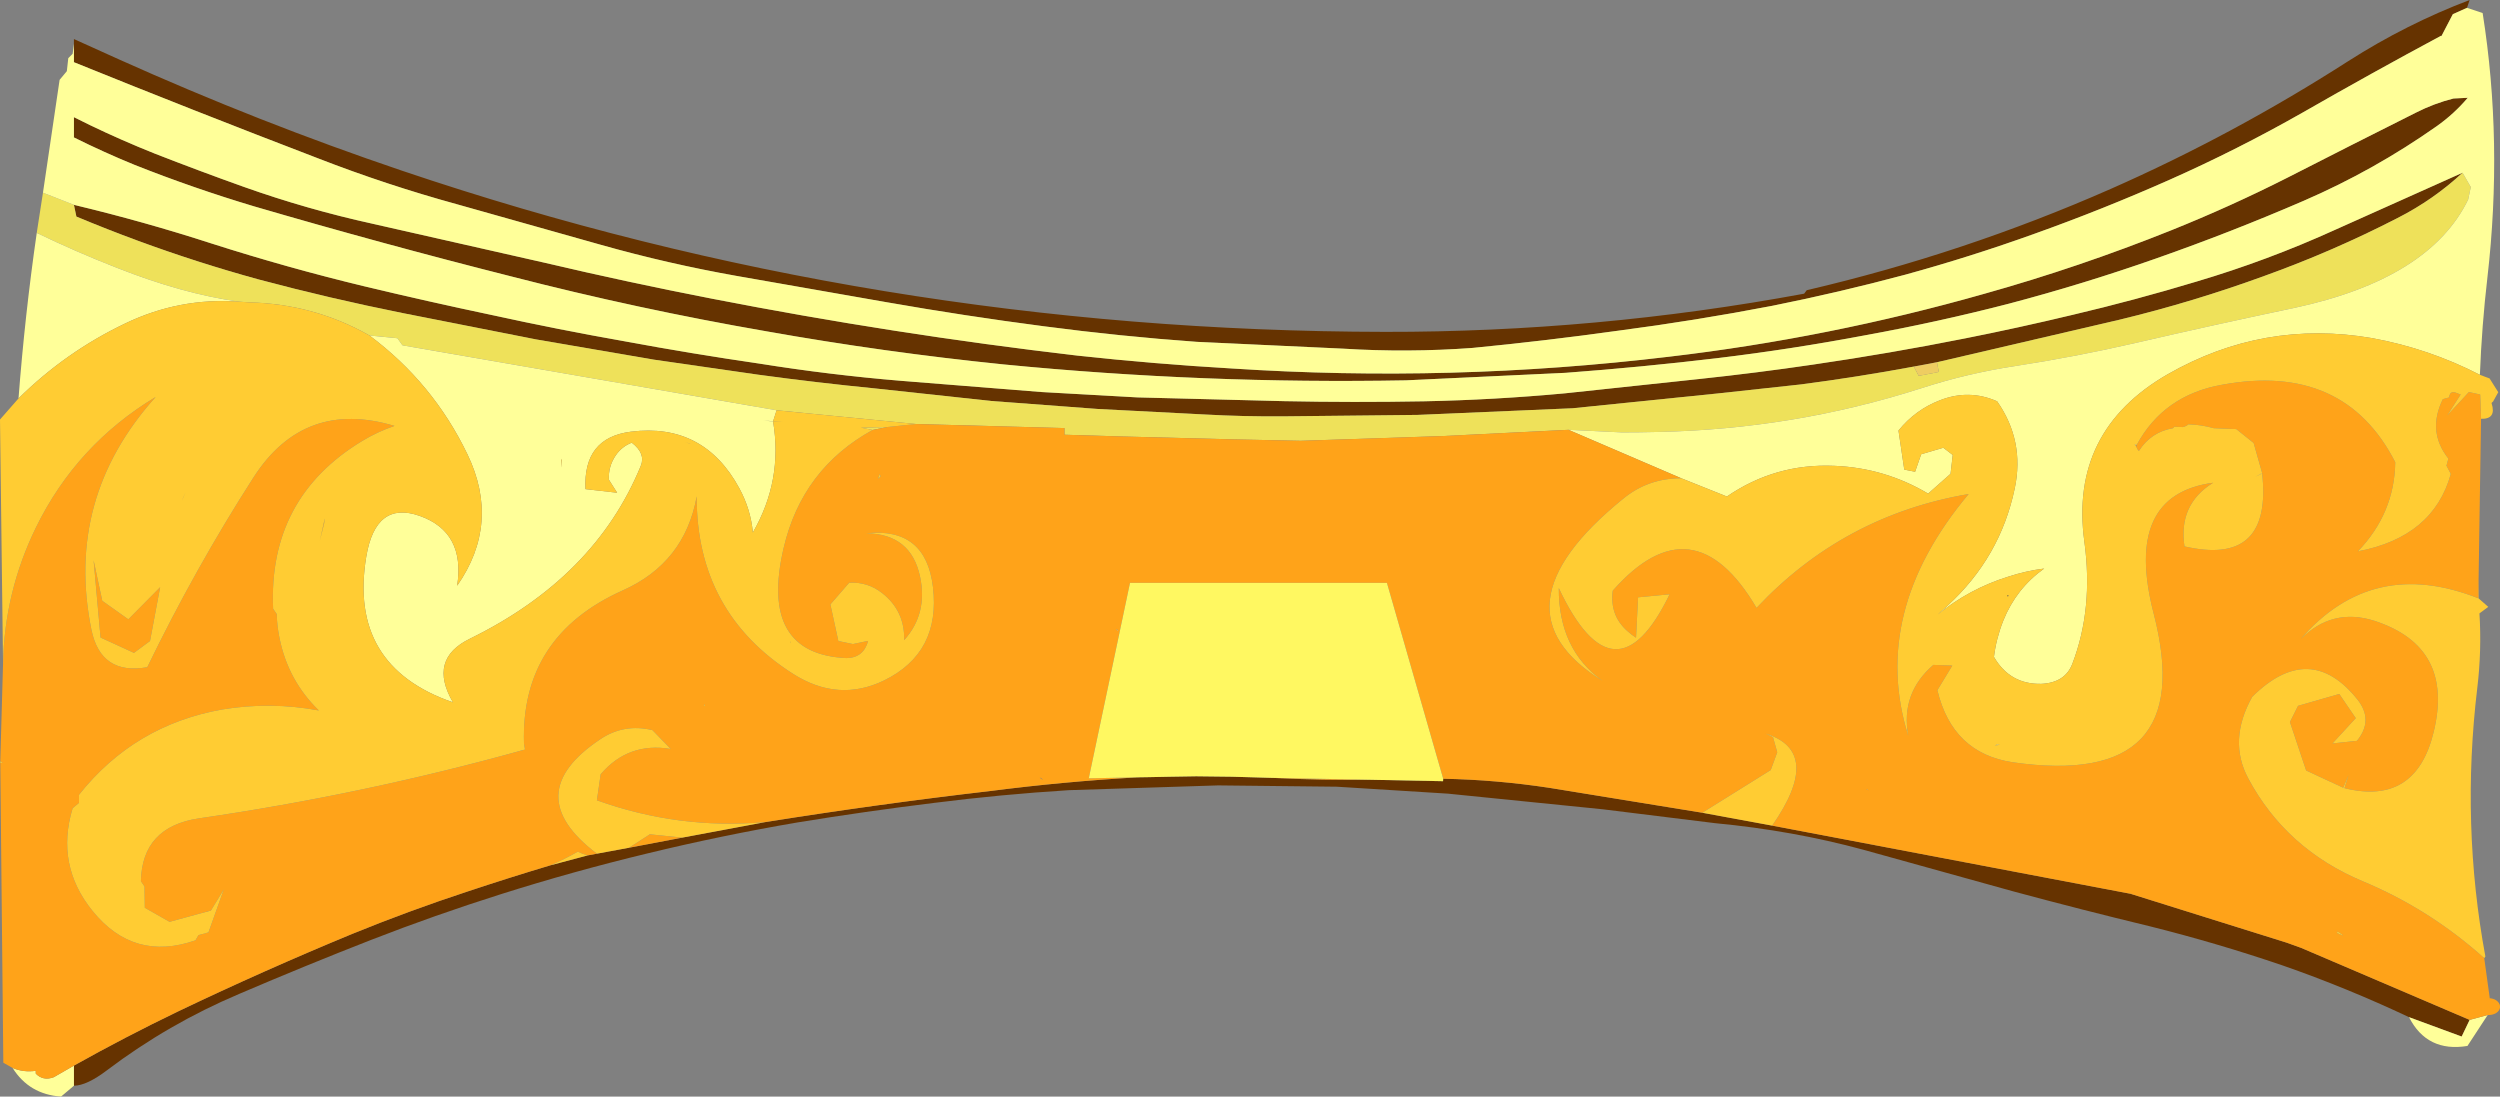 <?xml version="1.0" encoding="UTF-8" standalone="no"?>
<svg xmlns:xlink="http://www.w3.org/1999/xlink" height="379.0px" width="864.05px" xmlns="http://www.w3.org/2000/svg">
  <rect width="100%" height="100%" fill="#808080" stroke="none"/>
  <g transform="matrix(1.0, 0.0, 0.0, 1.0, 445.05, 243.6)">
    <path d="M216.4 -116.9 Q197.0 -113.3 177.5 -110.75 L148.5 -107.6 98.5 -102.5 44.9 -100.2 -1.5 -99.7 Q-15.3 -99.6 -28.8 -100.35 L-65.6 -102.25 -102.3 -105.0 -142.6 -109.35 Q-162.85 -111.35 -183.0 -114.1 L-219.05 -119.3 -259.8 -126.3 -305.9 -135.4 Q-331.05 -140.45 -355.6 -147.0 -376.9 -152.85 -397.4 -160.4 -408.0 -164.3 -418.65 -168.75 L-419.5 -172.8 Q-395.4 -167.05 -371.8 -159.4 -345.7 -151.05 -319.15 -144.65 -297.25 -139.4 -275.2 -134.75 -252.2 -129.7 -228.95 -125.6 -205.75 -121.3 -182.4 -117.9 -158.35 -114.05 -133.9 -112.0 L-85.0 -108.1 -51.95 -106.25 -1.2 -104.95 Q22.85 -104.45 47.1 -104.9 71.5 -105.4 95.75 -107.65 L142.15 -112.6 Q161.95 -114.7 181.65 -117.6 208.05 -121.45 234.15 -126.65 252.8 -130.35 271.35 -134.8 292.8 -139.85 314.0 -146.25 338.8 -153.6 362.3 -164.3 L406.05 -183.9 Q396.05 -174.6 383.6 -168.25 361.25 -156.75 337.6 -148.25 312.95 -139.25 287.5 -133.1 L224.4 -118.4 216.4 -116.9 M148.35 -119.8 Q122.3 -116.7 96.1 -114.75 L40.9 -112.15 Q-28.75 -110.85 -98.2 -117.65 -139.45 -121.85 -180.2 -129.1 -224.65 -136.8 -268.3 -148.05 -313.0 -159.35 -357.3 -172.3 -378.2 -178.55 -398.5 -186.6 -409.15 -190.95 -419.5 -196.1 L-419.5 -203.1 -414.05 -200.4 Q-403.05 -195.1 -391.65 -190.55 -376.3 -184.55 -360.75 -179.0 -338.95 -171.25 -316.2 -166.25 L-256.85 -152.8 Q-227.95 -146.0 -198.9 -140.35 -136.1 -128.1 -72.75 -120.7 -46.05 -117.8 -19.4 -116.25 56.45 -111.3 131.7 -120.3 187.1 -126.8 240.9 -142.1 273.7 -151.3 305.35 -164.0 325.9 -172.25 345.45 -182.15 367.65 -193.5 390.0 -204.7 396.2 -207.85 402.9 -209.55 L407.85 -209.8 Q403.15 -204.25 397.15 -200.0 375.5 -184.75 351.15 -174.2 326.05 -163.35 300.1 -154.25 275.05 -145.45 249.3 -138.65 224.75 -132.3 199.75 -127.75 174.1 -122.9 148.35 -119.8 M398.55 -231.2 Q374.6 -218.35 350.8 -204.7 328.3 -191.9 304.65 -181.4 281.75 -171.25 258.1 -162.8 236.0 -154.85 213.4 -148.65 190.65 -142.55 167.45 -137.9 140.95 -132.8 114.2 -129.3 89.1 -125.8 63.9 -123.35 41.5 -121.7 19.1 -123.1 L-31.4 -125.45 Q-57.9 -127.35 -84.4 -130.85 -111.6 -134.4 -138.65 -139.15 L-190.55 -148.25 Q-214.2 -152.45 -237.25 -158.95 L-286.75 -172.9 Q-311.55 -179.7 -335.2 -188.9 -377.5 -205.1 -419.5 -222.1 L-419.5 -228.45 -419.5 -230.1 -404.0 -223.1 Q-355.6 -201.35 -306.1 -184.6 -142.1 -129.15 33.65 -128.9 106.7 -128.8 178.5 -142.1 L179.4 -143.3 Q233.8 -156.0 284.45 -178.3 326.85 -197.0 366.6 -222.5 386.65 -235.3 408.5 -243.6 L407.6 -240.9 402.7 -238.7 398.9 -231.4 398.55 -231.2 M387.55 107.95 Q366.05 97.8 343.8 90.05 321.2 82.35 298.0 76.55 274.4 70.85 251.05 64.55 L199.0 50.1 Q174.55 43.45 147.7 40.9 L108.85 36.1 55.35 30.7 16.95 28.3 -24.05 27.85 -75.65 29.5 Q-99.0 30.95 -122.25 33.9 -145.85 36.8 -169.4 40.65 -195.5 45.1 -221.25 51.35 -247.0 57.55 -272.1 65.5 -294.7 72.65 -316.8 81.25 -339.7 90.2 -362.35 99.9 -386.9 110.3 -408.0 126.25 -415.05 131.6 -419.5 131.65 L-419.5 124.7 Q-401.75 114.75 -383.35 105.9 -353.65 91.7 -323.25 79.15 -303.75 71.2 -283.7 64.6 -269.3 59.8 -254.75 55.45 L-241.95 52.05 -238.75 51.45 -227.65 49.4 -209.25 45.9 -180.65 40.55 Q-141.65 34.3 -102.45 29.75 -77.6 26.55 -52.55 25.1 L-51.15 25.05 -48.0 25.0 -40.8 24.85 -31.6 24.7 Q-19.3 24.75 -6.95 25.2 L-5.15 25.25 -4.05 25.3 Q12.2 26.1 28.5 25.9 L53.7 26.4 53.75 25.55 Q72.15 25.9 90.5 28.7 L143.3 37.3 167.45 41.75 291.0 65.25 291.45 65.35 291.75 65.45 345.25 82.2 350.25 84.0 408.5 108.9 405.75 114.65 387.55 107.95" fill="#663300" fill-rule="evenodd" stroke="none"/>
    <path d="M-419.5 -172.8 L-418.65 -168.75 Q-408.0 -164.3 -397.4 -160.4 -376.9 -152.85 -355.6 -147.0 -331.05 -140.45 -305.9 -135.4 L-259.8 -126.3 -219.05 -119.3 -183.0 -114.1 Q-162.85 -111.35 -142.6 -109.35 L-102.3 -105.0 -65.6 -102.25 -28.8 -100.35 Q-15.3 -99.6 -1.5 -99.7 L44.9 -100.2 98.5 -102.5 148.5 -107.6 177.5 -110.75 Q197.0 -113.3 216.4 -116.9 L218.1 -113.7 225.05 -115.05 224.4 -118.4 287.5 -133.1 Q312.95 -139.25 337.6 -148.25 361.25 -156.75 383.6 -168.25 396.05 -174.6 406.05 -183.9 L408.9 -178.95 408.0 -174.65 Q394.7 -147.25 348.0 -137.2 320.4 -131.4 292.75 -125.0 272.3 -120.3 251.55 -117.1 235.0 -114.6 219.1 -109.45 174.85 -95.25 127.75 -94.3 121.65 -94.15 115.55 -94.15 L97.05 -95.05 53.8 -92.9 4.5 -91.25 -18.8 -91.75 -57.45 -92.75 -77.15 -93.35 -77.15 -95.65 -128.4 -97.05 -176.65 -101.8 -305.95 -124.25 -307.7 -126.7 -317.35 -127.65 Q-336.55 -138.55 -358.95 -139.1 L-362.6 -139.35 Q-382.05 -142.1 -404.55 -151.0 -418.65 -156.5 -432.35 -163.1 L-430.2 -177.0 -419.5 -172.8 M-143.45 -95.0 L-147.5 -95.8 -138.45 -96.0 -143.45 -95.0 M-177.85 -97.9 L-181.15 -98.3 -177.85 -98.0 -174.55 -97.75 -177.85 -97.9" fill="#eee15a" fill-rule="evenodd" stroke="none"/>
    <path d="M406.05 -183.9 L362.3 -164.3 Q338.8 -153.6 314.0 -146.25 292.8 -139.85 271.35 -134.8 252.8 -130.35 234.15 -126.65 208.05 -121.45 181.65 -117.6 161.95 -114.7 142.15 -112.6 L95.75 -107.65 Q71.5 -105.4 47.1 -104.9 22.85 -104.45 -1.2 -104.95 L-51.95 -106.25 -85.0 -108.1 -133.9 -112.0 Q-158.35 -114.05 -182.4 -117.9 -205.75 -121.3 -228.95 -125.6 -252.2 -129.7 -275.2 -134.75 -297.25 -139.4 -319.15 -144.65 -345.7 -151.05 -371.8 -159.4 -395.4 -167.05 -419.5 -172.8 L-430.2 -177.0 -424.45 -216.0 -421.95 -219.0 -421.45 -223.5 -419.95 -225.0 -419.5 -228.45 -419.5 -222.1 Q-377.5 -205.1 -335.2 -188.9 -311.55 -179.7 -286.75 -172.9 L-237.25 -158.95 Q-214.2 -152.45 -190.55 -148.25 L-138.65 -139.15 Q-111.6 -134.4 -84.4 -130.85 -57.9 -127.35 -31.4 -125.45 L19.1 -123.1 Q41.5 -121.7 63.9 -123.35 89.1 -125.8 114.2 -129.3 140.95 -132.8 167.45 -137.9 190.65 -142.55 213.4 -148.65 236.0 -154.85 258.1 -162.8 281.75 -171.25 304.65 -181.4 328.3 -191.9 350.8 -204.7 374.6 -218.35 398.55 -231.2 L398.85 -231.15 398.9 -231.4 402.7 -238.7 407.6 -240.9 413.0 -239.1 Q420.05 -194.55 414.65 -147.7 412.7 -130.95 412.05 -114.05 394.4 -123.15 374.75 -126.75 337.3 -133.2 304.15 -114.25 270.1 -94.65 275.35 -56.35 278.5 -33.2 271.2 -14.2 268.7 -7.65 260.5 -7.25 249.65 -7.0 244.1 -16.55 244.9 -23.0 247.35 -29.15 251.8 -40.2 261.45 -47.1 255.15 -46.3 249.05 -44.3 235.55 -40.1 224.6 -31.15 L228.05 -34.25 Q246.3 -50.95 251.3 -74.85 254.75 -91.25 245.2 -104.9 235.45 -109.2 225.4 -105.25 216.95 -102.0 211.1 -94.8 L213.1 -81.3 216.85 -80.55 218.95 -86.6 226.6 -88.85 229.85 -86.35 229.1 -79.85 221.35 -73.0 Q206.35 -81.9 188.95 -82.6 168.55 -83.5 151.8 -72.0 L136.05 -78.3 97.05 -95.05 115.55 -94.15 Q121.65 -94.15 127.75 -94.3 174.85 -95.25 219.1 -109.45 235.0 -114.6 251.55 -117.1 272.3 -120.3 292.75 -125.0 320.4 -131.4 348.0 -137.2 394.7 -147.25 408.0 -174.65 L408.9 -178.95 406.05 -183.9 M-432.35 -163.1 Q-418.65 -156.5 -404.55 -151.0 -382.05 -142.1 -362.6 -139.35 -383.0 -140.8 -401.7 -131.85 -422.35 -122.0 -438.65 -105.9 -436.45 -134.7 -432.35 -163.1 M-317.35 -127.65 L-307.7 -126.7 -305.95 -124.25 -176.65 -101.8 -177.85 -98.0 -181.15 -98.3 -177.85 -97.9 Q-174.45 -77.6 -184.85 -59.55 -185.55 -67.5 -189.5 -74.8 -201.8 -97.55 -227.0 -94.4 -243.55 -92.3 -242.7 -74.55 L-231.75 -73.3 -234.6 -77.8 Q-234.85 -82.35 -232.25 -86.2 -230.1 -89.3 -226.7 -90.6 -221.8 -86.85 -223.6 -82.55 -239.4 -44.05 -282.55 -22.9 -297.2 -15.8 -288.5 -0.85 -324.8 -13.4 -318.45 -51.25 -315.2 -70.65 -300.0 -65.3 -284.2 -59.7 -287.05 -41.15 -272.0 -62.75 -283.5 -86.6 -295.4 -111.3 -317.35 -127.65 M148.35 -119.8 Q174.1 -122.9 199.75 -127.75 224.75 -132.3 249.3 -138.65 275.05 -145.45 300.1 -154.25 326.05 -163.35 351.15 -174.2 375.5 -184.75 397.15 -200.0 403.15 -204.25 407.85 -209.8 L402.9 -209.55 Q396.2 -207.85 390.0 -204.7 367.65 -193.5 345.45 -182.15 325.9 -172.25 305.35 -164.0 273.7 -151.3 240.9 -142.1 187.1 -126.8 131.7 -120.3 56.45 -111.3 -19.4 -116.25 -46.05 -117.8 -72.75 -120.7 -136.1 -128.1 -198.9 -140.35 -227.95 -146.0 -256.85 -152.8 L-316.2 -166.25 Q-338.95 -171.25 -360.75 -179.0 -376.3 -184.55 -391.65 -190.55 -403.05 -195.1 -414.05 -200.4 L-419.5 -203.1 -419.5 -196.1 Q-409.15 -190.95 -398.5 -186.6 -378.2 -178.55 -357.3 -172.3 -313.0 -159.35 -268.3 -148.05 -224.65 -136.8 -180.2 -129.1 -139.45 -121.85 -98.2 -117.65 -28.75 -110.85 40.9 -112.15 L96.1 -114.75 Q122.3 -116.7 148.35 -119.8 M336.8 -79.95 L334.55 -78.85 336.8 -80.1 336.8 -79.95 M293.05 -89.55 L292.7 -90.05 293.45 -89.85 293.35 -89.6 293.05 -89.55 M415.45 101.3 L415.45 101.4 415.25 101.35 415.45 101.3 M414.75 107.2 L407.75 117.9 Q393.8 120.2 387.55 107.95 L405.75 114.65 408.5 108.9 414.75 107.2 M-419.5 131.65 L-423.95 135.4 Q-434.95 134.65 -440.7 125.5 -437.0 127.1 -432.7 126.5 L-432.7 127.45 Q-430.15 130.1 -426.45 128.7 L-419.5 124.7 -419.5 131.65 M291.75 65.45 L291.45 65.35 291.5 65.3 291.75 65.45 M245.05 13.7 Q247.2 13.65 244.4 14.1 L245.05 13.7 M200.2 29.05 Q201.45 30.1 200.05 29.15 L200.2 29.05 M-250.85 -84.55 L-251.05 -85.05 Q-250.7 -79.45 -250.85 -84.55 M-58.55 -25.6 L-59.0 -25.7 Q-59.55 -26.8 -58.55 -25.6" fill="#ffff99" fill-rule="evenodd" stroke="none"/>
    <path d="M293.25 -89.3 L293.05 -89.55 293.35 -89.6 293.25 -89.3 M249.2 -37.8 L248.95 -37.4 Q248.25 -37.9 249.2 -37.8" fill="#000000" fill-rule="evenodd" stroke="none"/>
    <path d="M-128.4 -97.05 L-77.15 -95.65 -77.15 -93.35 -57.45 -92.75 -18.8 -91.75 4.5 -91.25 53.8 -92.9 97.05 -95.05 136.05 -78.3 Q124.7 -78.35 116.05 -71.3 68.85 -33.05 108.8 -8.3 93.6 -19.15 93.7 -40.35 113.1 0.8 132.0 -38.2 L121.1 -37.15 120.4 -23.2 Q118.8 -24.2 117.45 -25.45 111.25 -30.85 112.35 -39.45 140.05 -70.85 162.05 -33.5 192.1 -65.5 235.35 -72.85 201.1 -31.9 214.5 10.75 211.75 -3.95 223.15 -13.8 L229.7 -13.55 224.55 -5.05 Q229.75 16.7 250.55 19.85 315.05 29.15 299.3 -31.55 288.7 -72.55 319.85 -76.75 307.75 -69.25 309.95 -54.75 L311.85 -54.35 Q340.2 -48.75 336.8 -79.95 L336.8 -80.1 333.85 -90.5 327.85 -95.3 320.1 -95.6 Q315.9 -96.8 311.3 -96.95 310.6 -96.25 309.3 -96.0 L306.4 -96.1 306.0 -95.6 Q298.45 -94.35 294.2 -87.75 293.65 -88.25 293.25 -89.3 L293.35 -89.6 293.45 -89.85 Q302.75 -107.0 322.8 -110.6 365.1 -118.45 382.8 -83.85 382.55 -66.25 369.9 -53.05 395.95 -58.0 402.0 -79.8 L400.5 -82.65 401.15 -85.1 Q393.75 -94.5 399.25 -105.65 L401.45 -106.25 Q401.65 -108.75 403.95 -107.8 L405.4 -107.25 400.75 -100.0 408.25 -108.1 412.15 -107.25 412.45 -98.85 411.6 -43.3 411.55 -36.8 Q374.85 -51.35 350.1 -22.7 361.0 -33.65 375.55 -29.05 403.3 -20.05 396.05 9.5 389.85 34.9 365.25 28.8 L366.65 24.3 364.8 28.65 352.0 22.7 346.4 5.95 349.2 0.35 363.45 -3.75 369.15 4.6 361.1 13.35 369.55 12.45 Q375.4 5.35 369.75 -1.8 353.25 -22.45 333.35 -2.75 324.95 12.3 332.0 25.45 345.1 49.9 371.6 61.0 394.65 70.6 413.55 87.55 L415.45 101.3 415.25 101.35 415.45 101.4 Q417.15 101.55 418.15 102.5 419.15 103.45 419.0 104.65 418.8 105.85 417.55 106.6 416.25 107.3 414.75 107.2 L408.5 108.9 350.25 84.0 345.25 82.2 291.75 65.45 291.5 65.3 291.0 65.25 167.45 41.75 Q185.2 16.3 165.25 9.95 L167.75 11.2 169.2 16.4 166.95 22.55 143.3 37.3 90.5 28.7 Q72.15 25.9 53.75 25.55 L34.3 -42.15 -54.5 -42.15 -68.75 25.4 -51.15 25.05 -52.55 25.1 Q-77.6 26.55 -102.45 29.75 -141.65 34.3 -180.65 40.55 -210.5 43.15 -238.75 33.0 L-237.45 24.0 Q-227.9 12.8 -213.25 15.25 L-219.55 8.75 Q-229.35 6.4 -237.5 11.85 -266.0 30.85 -238.75 51.45 L-241.95 52.05 Q-243.65 51.6 -245.35 50.75 -250.0 53.4 -254.75 55.45 -269.3 59.8 -283.7 64.6 -303.75 71.2 -323.25 79.15 -353.65 91.7 -383.35 105.9 -401.75 114.75 -419.5 124.7 L-426.45 128.7 Q-430.15 130.1 -432.7 127.45 L-432.7 126.5 Q-437.0 127.1 -440.7 125.5 L-443.9 123.7 -444.95 20.1 -444.1 20.1 -444.95 19.45 -444.0 -14.15 Q-443.55 -38.95 -432.6 -61.35 -418.6 -89.9 -391.25 -106.4 -422.7 -71.4 -413.45 -25.95 -410.2 -10.15 -394.15 -13.0 -377.55 -47.25 -357.4 -78.65 -339.95 -105.75 -308.7 -96.4 -314.55 -94.4 -319.85 -91.2 -352.4 -71.5 -350.65 -33.2 L-349.4 -31.35 Q-349.3 -27.15 -348.45 -23.1 -345.5 -8.4 -334.85 1.95 -351.5 -1.15 -368.2 1.6 -398.65 7.0 -417.75 31.1 L-417.75 33.9 -419.95 35.75 Q-425.9 55.4 -413.05 71.25 -398.8 88.85 -377.5 81.4 L-376.45 79.6 -373.0 78.65 -367.7 63.8 -372.15 71.1 -386.45 75.0 -395.0 70.15 -395.1 62.8 -396.35 60.95 Q-395.95 42.2 -376.35 39.25 -319.1 30.95 -263.6 15.45 L-263.95 13.35 Q-265.1 -23.75 -229.8 -39.55 -208.4 -49.1 -204.25 -72.05 -204.4 -31.95 -170.85 -10.65 -155.3 -0.8 -139.55 -8.4 -119.9 -18.0 -122.6 -40.7 -125.05 -61.4 -145.6 -59.3 -130.15 -59.05 -127.05 -44.25 -124.35 -31.5 -132.55 -22.35 -132.3 -32.45 -140.15 -38.6 -145.15 -42.55 -151.55 -42.2 L-158.05 -34.7 -155.3 -22.05 -150.25 -21.0 -145.0 -22.1 Q-146.6 -16.25 -152.45 -16.15 -182.8 -17.5 -174.2 -54.25 -167.8 -81.6 -143.45 -95.0 L-138.45 -96.0 -128.4 -97.05 M354.2 52.85 L354.2 52.75 Q353.7 53.75 354.2 52.85 M362.6 78.85 Q366.65 80.75 362.9 78.35 L362.6 78.85 M28.5 25.9 Q12.2 26.1 -4.05 25.3 L-5.15 25.25 28.5 25.9 M-209.25 45.9 L-227.65 49.4 -220.45 44.75 -209.25 45.9 M200.2 29.05 L200.05 29.15 Q201.45 30.1 200.2 29.05 M-412.7 -49.95 L-409.7 -35.95 -400.7 -29.55 -389.7 -40.65 -393.2 -22.05 -398.75 -17.95 -410.3 -23.25 -412.7 -49.95 M-333.05 -62.55 L-334.5 -56.75 Q-332.1 -67.95 -333.05 -62.55 M-380.85 -73.6 Q-382.85 -69.0 -381.7 -71.75 L-380.85 -73.6 M-171.75 -21.75 Q-171.5 -20.7 -171.9 -21.9 L-171.75 -21.75 M-206.5 -90.25 L-206.5 -90.2 Q-209.85 -91.35 -206.5 -90.25 M-140.7 -79.0 L-141.0 -79.75 Q-142.1 -77.1 -140.7 -79.0 M-58.55 -25.6 Q-59.55 -26.8 -59.0 -25.7 L-58.55 -25.6 M-84.45 25.85 Q-86.55 24.45 -85.1 25.65 L-84.45 25.85 M-201.4 0.2 L-201.55 -0.2 Q-202.05 0.85 -201.4 0.2" fill="#ffa319" fill-rule="evenodd" stroke="none"/>
    <path d="M-362.6 -139.35 L-358.95 -139.1 Q-336.55 -138.55 -317.35 -127.65 -295.4 -111.3 -283.5 -86.6 -272.0 -62.75 -287.05 -41.15 -284.2 -59.7 -300.0 -65.3 -315.2 -70.65 -318.45 -51.25 -324.8 -13.4 -288.5 -0.85 -297.2 -15.8 -282.55 -22.9 -239.4 -44.05 -223.6 -82.55 -221.8 -86.85 -226.7 -90.6 -230.1 -89.3 -232.25 -86.2 -234.85 -82.35 -234.6 -77.8 L-231.75 -73.3 -242.7 -74.55 Q-243.55 -92.3 -227.0 -94.4 -201.8 -97.55 -189.5 -74.8 -185.55 -67.5 -184.85 -59.55 -174.45 -77.6 -177.85 -97.9 L-174.55 -97.75 -177.85 -98.0 -176.65 -101.8 -128.4 -97.05 -138.45 -96.0 -147.5 -95.8 -143.45 -95.0 Q-167.8 -81.6 -174.2 -54.25 -182.8 -17.5 -152.45 -16.15 -146.6 -16.25 -145.0 -22.1 L-150.25 -21.0 -155.3 -22.05 -158.05 -34.7 -151.55 -42.2 Q-145.15 -42.55 -140.15 -38.6 -132.3 -32.45 -132.55 -22.35 -124.35 -31.5 -127.05 -44.25 -130.15 -59.05 -145.6 -59.3 -125.05 -61.4 -122.6 -40.7 -119.9 -18.0 -139.55 -8.4 -155.3 -0.8 -170.85 -10.65 -204.4 -31.95 -204.25 -72.05 -208.4 -49.1 -229.8 -39.55 -265.1 -23.75 -263.95 13.35 L-263.6 15.45 Q-319.1 30.95 -376.35 39.25 -395.95 42.2 -396.35 60.95 L-395.1 62.8 -395.0 70.15 -386.45 75.0 -372.15 71.1 -367.7 63.8 -373.0 78.65 -376.45 79.6 -377.5 81.4 Q-398.8 88.85 -413.05 71.25 -425.9 55.4 -419.95 35.75 L-417.75 33.9 -417.75 31.1 Q-398.65 7.0 -368.2 1.6 -351.5 -1.15 -334.85 1.95 -345.5 -8.4 -348.45 -23.1 -349.3 -27.15 -349.4 -31.35 L-350.65 -33.2 Q-352.4 -71.5 -319.85 -91.2 -314.55 -94.4 -308.7 -96.4 -339.95 -105.75 -357.4 -78.65 -377.55 -47.25 -394.15 -13.0 -410.2 -10.15 -413.45 -25.95 -422.7 -71.4 -391.25 -106.4 -418.6 -89.9 -432.6 -61.35 -443.55 -38.95 -444.0 -14.15 L-445.05 -98.6 -438.65 -105.9 Q-422.35 -122.0 -401.7 -131.85 -383.0 -140.8 -362.6 -139.35 M136.05 -78.3 L151.8 -72.0 Q168.55 -83.5 188.95 -82.6 206.35 -81.9 221.35 -73.0 L229.1 -79.85 229.85 -86.35 226.6 -88.85 218.95 -86.6 216.85 -80.55 213.1 -81.3 211.1 -94.8 Q216.95 -102.0 225.4 -105.25 235.45 -109.2 245.2 -104.9 254.75 -91.25 251.3 -74.85 246.3 -50.95 228.05 -34.25 L224.6 -31.15 Q235.55 -40.1 249.05 -44.3 255.15 -46.3 261.45 -47.1 251.8 -40.2 247.35 -29.15 244.9 -23.0 244.1 -16.55 249.65 -7.0 260.5 -7.25 268.7 -7.65 271.2 -14.2 278.5 -33.2 275.35 -56.35 270.1 -94.65 304.15 -114.25 337.3 -133.2 374.75 -126.75 394.4 -123.15 412.05 -114.05 L415.4 -112.8 418.4 -108.05 416.6 -104.8 Q416.0 -104.4 416.1 -104.2 417.85 -98.7 412.45 -98.85 L412.15 -107.25 408.25 -108.1 400.75 -100.0 405.4 -107.25 403.95 -107.8 Q401.65 -108.75 401.45 -106.25 L399.25 -105.65 Q393.75 -94.5 401.15 -85.1 L400.5 -82.65 402.0 -79.8 Q395.95 -58.0 369.9 -53.05 382.55 -66.25 382.8 -83.85 365.1 -118.45 322.8 -110.6 302.75 -107.0 293.45 -89.85 L292.7 -90.05 293.05 -89.55 293.25 -89.3 Q293.65 -88.25 294.2 -87.75 298.45 -94.35 306.0 -95.6 L306.4 -96.1 309.3 -96.0 Q310.6 -96.25 311.3 -96.95 315.9 -96.8 320.1 -95.6 L327.85 -95.3 333.85 -90.5 336.8 -80.1 334.55 -78.85 336.8 -79.95 Q340.2 -48.75 311.85 -54.35 L309.95 -54.75 Q307.75 -69.25 319.85 -76.75 288.7 -72.55 299.3 -31.55 315.05 29.15 250.55 19.85 229.75 16.7 224.55 -5.05 L229.7 -13.55 223.15 -13.8 Q211.75 -3.95 214.5 10.75 201.1 -31.9 235.35 -72.85 192.1 -65.5 162.05 -33.5 140.05 -70.85 112.35 -39.45 111.25 -30.85 117.45 -25.45 118.8 -24.2 120.4 -23.2 L121.1 -37.15 132.0 -38.2 Q113.1 0.8 93.7 -40.35 93.6 -19.15 108.8 -8.3 68.85 -33.05 116.05 -71.3 124.7 -78.35 136.05 -78.3 M249.2 -37.8 Q248.25 -37.9 248.95 -37.4 L249.2 -37.8 M413.55 87.55 Q394.65 70.6 371.6 61.0 345.1 49.9 332.0 25.45 324.95 12.3 333.35 -2.75 353.25 -22.45 369.75 -1.8 375.4 5.35 369.55 12.45 L361.1 13.35 369.15 4.6 363.45 -3.75 349.2 0.35 346.4 5.95 352.0 22.7 364.8 28.65 366.65 24.3 365.25 28.8 Q389.85 34.9 396.05 9.5 403.3 -20.05 375.55 -29.05 361.0 -33.65 350.1 -22.7 374.85 -51.35 411.55 -36.8 L411.6 -43.3 411.65 -36.75 414.95 -33.85 411.9 -31.6 Q412.7 -18.65 411.15 -5.85 405.5 41.35 413.95 87.0 L413.55 87.55 M-444.95 20.1 L-444.95 19.45 -444.1 20.1 -444.95 20.1 M362.6 78.85 L362.9 78.35 Q366.65 80.75 362.6 78.85 M354.2 52.85 Q353.7 53.75 354.2 52.75 L354.2 52.85 M291.45 65.35 L291.0 65.25 291.5 65.3 291.45 65.35 M167.45 41.75 L143.3 37.3 166.95 22.55 169.2 16.4 167.75 11.2 165.25 9.95 Q185.2 16.3 167.45 41.75 M-180.65 40.55 L-209.25 45.9 -220.45 44.75 -227.65 49.4 -238.75 51.45 Q-266.0 30.85 -237.5 11.85 -229.35 6.4 -219.55 8.75 L-213.25 15.25 Q-227.9 12.8 -237.45 24.0 L-238.75 33.0 Q-210.5 43.15 -180.65 40.55 M-241.95 52.05 L-254.75 55.45 Q-250.0 53.4 -245.35 50.75 -243.65 51.6 -241.95 52.05 M245.05 13.7 L244.4 14.1 Q247.2 13.65 245.05 13.7 M-412.7 -49.95 L-410.3 -23.25 -398.75 -17.95 -393.2 -22.05 -389.7 -40.65 -400.7 -29.55 -409.7 -35.95 -412.7 -49.95 M-333.05 -62.55 Q-332.1 -67.95 -334.5 -56.75 L-333.05 -62.55 M-380.85 -73.6 L-381.7 -71.75 Q-382.85 -69.0 -380.85 -73.6 M-250.85 -84.55 Q-250.7 -79.45 -251.05 -85.05 L-250.85 -84.55 M-206.5 -90.25 Q-209.85 -91.35 -206.5 -90.2 L-206.5 -90.25 M-171.75 -21.75 L-171.9 -21.9 Q-171.5 -20.7 -171.75 -21.75 M-140.7 -79.0 Q-142.1 -77.1 -141.0 -79.75 L-140.7 -79.0 M-201.4 0.2 Q-202.05 0.85 -201.55 -0.2 L-201.4 0.2" fill="#ffcc33" fill-rule="evenodd" stroke="none"/>
    <path d="M216.4 -116.9 L224.4 -118.4 225.05 -115.05 218.1 -113.7 216.4 -116.9" fill="#eecd61" fill-rule="evenodd" stroke="none"/>
    <path d="M53.75 25.55 L53.7 26.4 28.5 25.9 -5.15 25.25 -6.95 25.2 Q-19.3 24.75 -31.6 24.7 L-40.8 24.85 -48.0 25.0 -51.15 25.05 -68.75 25.4 -54.5 -42.15 34.3 -42.15 53.75 25.55" fill="#fff861" fill-rule="evenodd" stroke="none"/>
  </g>
</svg>

